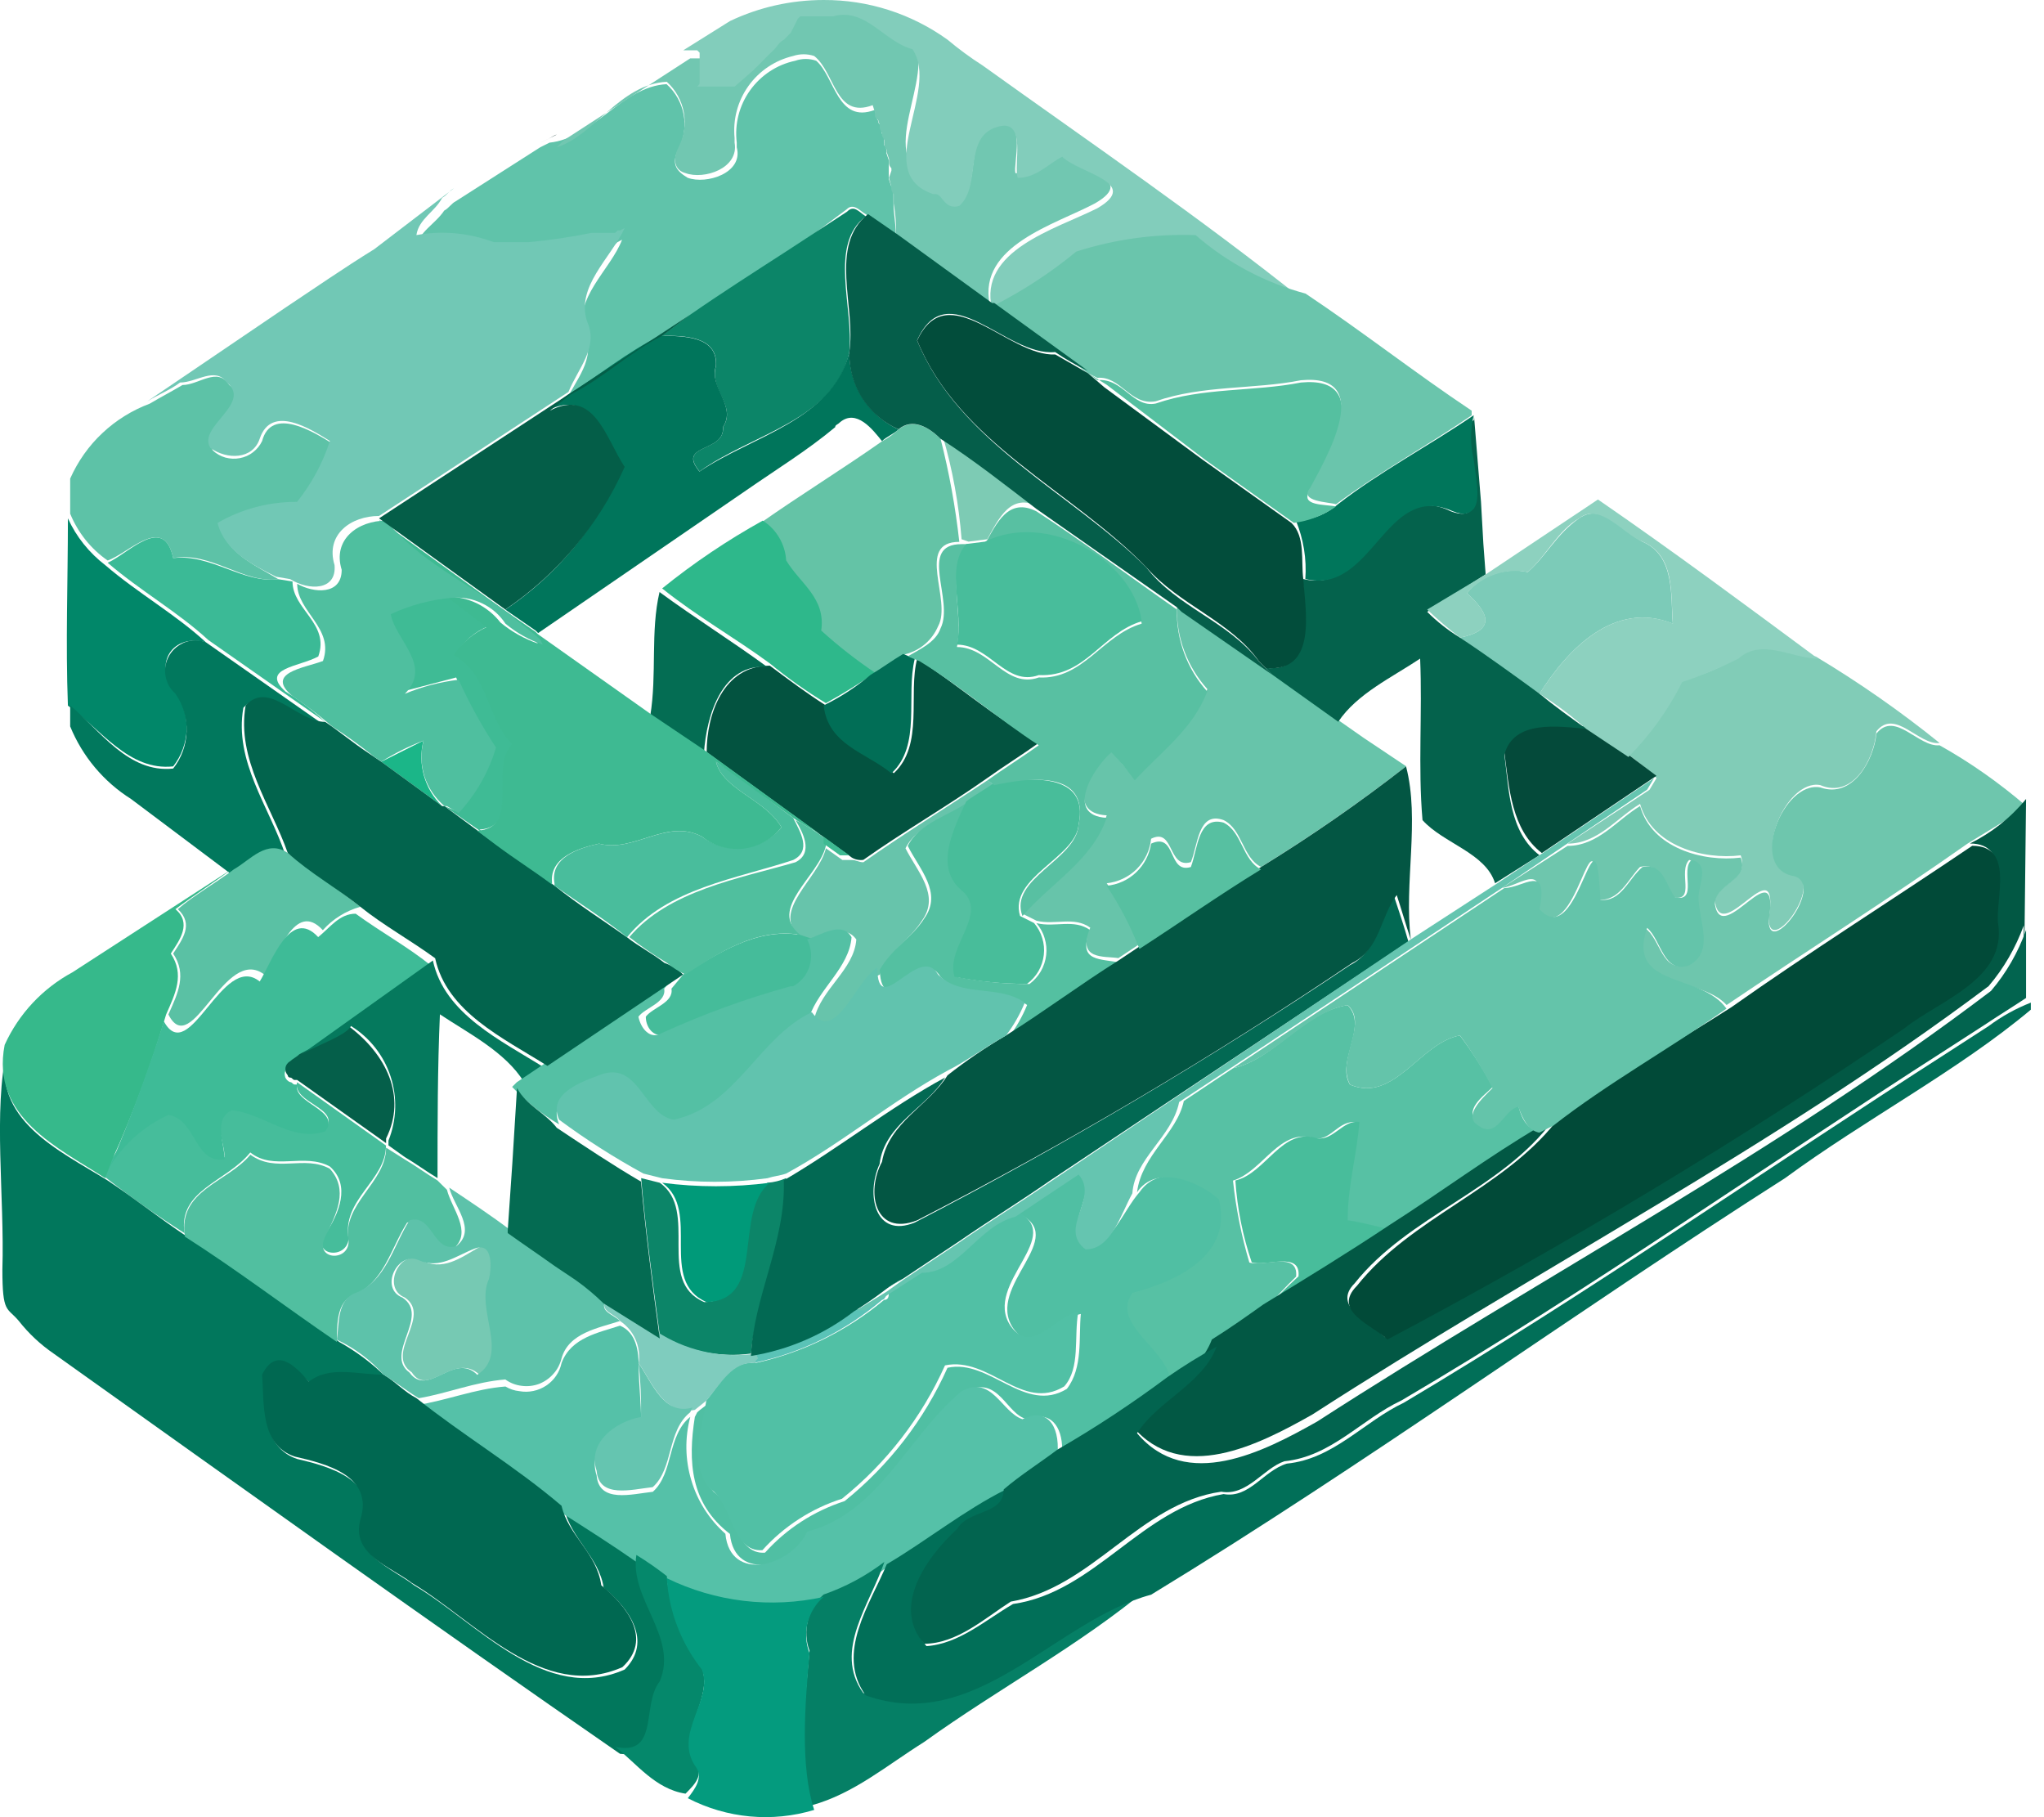 <svg width="18" height="16" viewBox="0 0 18 16" fill="none" xmlns="http://www.w3.org/2000/svg">
<path d="M1.525 6.748C1.598 6.655 1.64 6.541 1.644 6.422C1.647 6.303 1.613 6.187 1.546 6.089C1.34 5.842 1.525 5.574 1.814 5.656C1.546 5.409 1.216 5.224 0.928 4.977C0.786 4.868 0.672 4.727 0.598 4.564C0.598 5.121 0.577 5.656 0.598 6.213C0.886 6.419 1.134 6.79 1.525 6.748Z" fill="#018769"/>
<path d="M3.729 6.521L3.358 6.707L3.894 7.098C3.818 7.025 3.763 6.933 3.734 6.832C3.705 6.731 3.703 6.624 3.729 6.521Z" fill="#1BB688"/>
<path d="M2.204 10.147C2.41 10.312 2.678 10.147 2.905 10.271C3.09 10.436 2.987 10.683 2.864 10.868C2.74 11.054 3.049 11.095 3.07 10.91C3.008 10.559 3.399 10.395 3.399 10.086L2.616 9.529C2.575 9.715 3.008 9.756 2.864 9.941C2.575 10.044 2.307 9.777 2.039 9.756C1.854 9.859 1.978 10.044 1.978 10.189C1.71 10.23 1.73 9.838 1.483 9.797C1.279 9.875 1.105 10.016 0.987 10.199C0.966 10.261 0.945 10.302 0.925 10.364C1.15 10.54 1.384 10.705 1.625 10.858C1.566 10.477 1.998 10.405 2.204 10.147Z" fill="#46BD9B"/>
<path d="M6.923 10.373C6.871 10.396 6.815 10.41 6.758 10.414C6.449 10.682 6.737 11.444 6.202 11.465C5.769 11.28 6.161 10.662 5.81 10.414L5.646 10.373C5.687 10.847 5.749 11.3 5.81 11.753C6.052 11.898 6.335 11.956 6.614 11.918C6.655 11.403 6.962 10.929 6.923 10.373Z" fill="#0C8568"/>
<path d="M5.831 14.824C5.996 14.412 5.563 14.102 5.625 13.711C5.398 13.567 5.192 13.423 4.966 13.278C5.027 13.546 5.275 13.711 5.316 13.979C5.542 14.164 5.748 14.453 5.501 14.7C4.801 15.009 4.203 14.288 3.647 13.958C3.462 13.814 3.111 13.691 3.194 13.402C3.338 13.031 2.885 12.908 2.617 12.846C2.308 12.743 2.328 12.372 2.328 12.125C2.452 11.898 2.617 12.063 2.74 12.187C2.926 12.042 3.173 12.125 3.4 12.125C3.277 12.004 3.138 11.9 2.988 11.816C2.555 11.507 2.122 11.177 1.648 10.889C1.401 10.724 1.195 10.559 0.948 10.394C0.515 10.126 -0.082 9.858 0.062 9.24C-0.062 9.776 0.041 10.538 0.021 11.177C0.021 11.568 0.062 11.507 0.165 11.63C0.253 11.742 0.357 11.839 0.474 11.919C2.122 13.093 3.791 14.288 5.46 15.442C5.831 15.483 5.666 15.03 5.831 14.824Z" fill="#01775C"/>
<path d="M9.58 10.972C9.333 10.786 9.683 10.518 9.518 10.312L8.962 10.683C9.436 10.889 8.674 11.322 8.921 11.693C9.106 11.961 9.312 11.611 9.518 11.569C9.498 11.775 9.539 12.043 9.395 12.229C9.024 12.455 8.715 11.961 8.344 12.043C8.139 12.501 7.828 12.903 7.438 13.217C7.168 13.304 6.926 13.46 6.737 13.671C6.469 13.691 6.469 13.259 6.284 13.135C6.078 12.909 6.201 12.62 6.243 12.352C6.222 12.373 6.16 12.414 6.14 12.435L6.119 12.476C6.057 12.867 6.078 13.238 6.428 13.506C6.469 13.939 7.005 13.794 7.149 13.485C7.788 13.341 8.035 12.641 8.509 12.249C8.797 12.105 8.859 12.455 9.045 12.496C9.251 12.414 9.354 12.558 9.354 12.764C9.683 12.579 10.013 12.332 10.322 12.126C10.26 11.858 9.807 11.672 9.992 11.384C10.384 11.281 10.878 11.075 10.755 10.56C10.569 10.395 10.219 10.23 10.034 10.498C9.889 10.663 9.786 10.972 9.58 10.972Z" fill="#50BFA3"/>
<path d="M5.831 10.414C6.181 10.661 5.79 11.279 6.223 11.465C6.758 11.444 6.449 10.682 6.779 10.414C6.464 10.455 6.146 10.455 5.831 10.414Z" fill="#009A79"/>
<path d="M7.809 11.342L7.953 11.26C7.903 11.284 7.855 11.311 7.809 11.342Z" fill="#51C0A5"/>
<path d="M7.786 11.445C7.458 11.719 7.07 11.91 6.653 12.001C6.426 11.981 6.344 12.187 6.22 12.331C6.179 12.599 6.055 12.887 6.261 13.114C6.447 13.238 6.447 13.67 6.714 13.649C6.903 13.439 7.145 13.282 7.415 13.196C7.806 12.882 8.117 12.48 8.322 12.022C8.713 11.94 9.001 12.434 9.372 12.207C9.517 12.043 9.455 11.775 9.496 11.548C9.29 11.589 9.084 11.94 8.898 11.672C8.651 11.301 9.413 10.868 8.94 10.662C8.61 10.745 8.445 11.177 8.115 11.177L7.827 11.383C7.829 11.435 7.809 11.445 7.786 11.445Z" fill="#51C0A5"/>
<path d="M4.223 12.104C4.512 11.918 4.203 11.527 4.326 11.259C4.347 11.156 4.347 10.909 4.203 10.991C4.059 11.074 3.894 11.197 3.708 11.094C3.523 10.991 3.358 11.341 3.564 11.424C3.811 11.589 3.379 11.918 3.626 12.083C3.77 12.31 3.997 11.898 4.223 12.104Z" fill="#76C9B3"/>
<path d="M7.541 11.527L7.809 11.342C7.723 11.408 7.634 11.47 7.541 11.527Z" fill="#5AC3B7"/>
<path d="M6.655 11.96L6.635 12.001C7.053 11.914 7.443 11.722 7.768 11.445C7.789 11.445 7.809 11.403 7.809 11.383L7.624 11.527H7.541C7.277 11.732 6.965 11.867 6.635 11.918L6.655 11.96Z" fill="#5AC3B7"/>
<path d="M6.119 12.414L6.222 12.331C6.346 12.187 6.449 11.981 6.655 12.002V11.981L6.676 11.96L6.655 11.919C6.37 11.959 6.079 11.901 5.831 11.754L5.336 11.445C5.275 11.548 5.419 11.569 5.46 11.631C5.52 11.671 5.567 11.727 5.596 11.792C5.625 11.858 5.635 11.931 5.625 12.002C5.749 12.187 5.852 12.465 6.119 12.414Z" fill="#7FCCBE"/>
<path d="M9.004 12.496C8.819 12.434 8.736 12.104 8.469 12.249C7.995 12.64 7.747 13.32 7.109 13.485C6.964 13.794 6.429 13.938 6.388 13.505C6.246 13.379 6.142 13.216 6.088 13.034C6.033 12.852 6.03 12.659 6.079 12.475C5.873 12.64 5.934 12.97 5.749 13.135C5.563 13.155 5.275 13.238 5.254 12.991C5.172 12.743 5.419 12.558 5.646 12.517C5.646 12.352 5.625 12.187 5.625 12.043C5.625 11.899 5.605 11.734 5.46 11.672C5.275 11.734 5.028 11.775 4.945 12.002C4.928 12.083 4.879 12.154 4.81 12.2C4.741 12.246 4.656 12.264 4.574 12.249C4.531 12.245 4.488 12.23 4.451 12.208C4.183 12.228 3.936 12.331 3.668 12.372C4.08 12.702 4.533 12.991 4.945 13.32C5.172 13.464 5.399 13.609 5.605 13.753C5.687 13.815 5.79 13.876 5.873 13.938C6.301 14.146 6.787 14.204 7.253 14.103C7.446 14.036 7.626 13.938 7.789 13.815C8.126 13.576 8.477 13.355 8.839 13.155C8.984 13.032 9.148 12.929 9.313 12.805C9.334 12.537 9.21 12.393 9.004 12.496Z" fill="#55C1A8"/>
<path d="M3.379 12.104C3.152 12.104 2.905 12.021 2.72 12.165C2.596 12.021 2.431 11.856 2.308 12.104C2.328 12.351 2.287 12.722 2.596 12.825C2.864 12.887 3.297 12.99 3.173 13.381C3.091 13.69 3.441 13.793 3.626 13.937C4.183 14.267 4.78 14.988 5.481 14.679C5.748 14.432 5.522 14.143 5.295 13.958C5.254 13.669 5.007 13.525 4.945 13.258C4.533 12.907 4.079 12.639 3.667 12.31C3.564 12.258 3.482 12.165 3.379 12.104Z" fill="#006851"/>
<path d="M5.624 12.002C5.641 12.159 5.648 12.318 5.645 12.476C5.418 12.517 5.171 12.703 5.254 12.95C5.274 13.197 5.563 13.114 5.748 13.094C5.933 12.929 5.872 12.599 6.078 12.435L6.098 12.393C5.851 12.466 5.748 12.187 5.624 12.002Z" fill="#65C5B0"/>
<path d="M6.119 15.525C5.955 15.257 6.284 14.969 6.181 14.68C6.007 14.446 5.9 14.168 5.872 13.877C5.786 13.81 5.697 13.748 5.604 13.691C5.543 14.083 5.975 14.412 5.81 14.804C5.646 15.01 5.81 15.463 5.419 15.381C5.604 15.525 5.769 15.752 6.037 15.793C6.119 15.71 6.202 15.628 6.119 15.525Z" fill="#05886B"/>
<path d="M7.602 14.906C7.335 14.535 7.664 14.123 7.788 13.752C7.626 13.876 7.445 13.973 7.252 14.04C7.184 14.101 7.136 14.18 7.114 14.268C7.092 14.357 7.097 14.45 7.129 14.535C7.087 14.988 7.026 15.524 7.149 15.895C7.52 15.792 7.809 15.544 8.138 15.338C8.797 14.864 9.498 14.494 10.116 13.979C9.271 14.246 8.571 15.256 7.602 14.906Z" fill="#057F65"/>
<path d="M7.129 14.556C7.096 14.471 7.09 14.377 7.112 14.289C7.135 14.2 7.183 14.121 7.252 14.061C6.787 14.163 6.301 14.105 5.872 13.896C5.891 14.19 5.999 14.47 6.181 14.7C6.284 14.968 5.934 15.256 6.119 15.545C6.202 15.648 6.119 15.751 6.057 15.833C6.401 16.011 6.8 16.048 7.17 15.936C7.046 15.555 7.088 15.009 7.129 14.556Z" fill="#049B7E"/>
<path d="M3.111 11.403C3.379 11.3 3.441 10.991 3.585 10.765C3.791 10.703 3.791 11.053 3.997 10.991C4.162 10.847 3.977 10.641 3.936 10.476L3.874 10.415L3.853 10.394C3.75 10.332 3.668 10.27 3.565 10.209L3.4 10.105C3.4 10.415 3.008 10.6 3.07 10.93C3.07 11.115 2.761 11.094 2.864 10.888C2.967 10.682 3.07 10.476 2.905 10.291C2.679 10.167 2.432 10.332 2.205 10.167C1.999 10.415 1.566 10.476 1.628 10.888C2.081 11.177 2.514 11.507 2.967 11.816C2.967 11.651 2.967 11.465 3.111 11.403Z" fill="#51BFA0"/>
<path d="M4.45 12.146C4.493 12.177 4.542 12.196 4.594 12.202C4.645 12.209 4.698 12.203 4.747 12.185C4.795 12.166 4.839 12.136 4.873 12.097C4.908 12.059 4.932 12.012 4.945 11.961C5.007 11.734 5.274 11.693 5.46 11.631C5.398 11.57 5.274 11.549 5.336 11.446C5.254 11.384 5.171 11.302 5.089 11.24L4.904 11.116C4.759 11.013 4.615 10.931 4.491 10.828C4.327 10.704 4.141 10.581 3.956 10.457C3.997 10.622 4.203 10.828 4.018 10.972C3.812 11.034 3.812 10.684 3.606 10.745C3.461 10.972 3.399 11.281 3.132 11.384C2.967 11.446 2.987 11.652 2.967 11.796C3.124 11.87 3.264 11.975 3.379 12.105C3.482 12.167 3.585 12.249 3.688 12.311C3.935 12.27 4.182 12.167 4.45 12.146ZM3.606 12.085C3.379 11.92 3.791 11.59 3.544 11.425C3.338 11.343 3.502 11.013 3.688 11.096C3.873 11.178 4.018 11.055 4.182 10.993C4.347 10.931 4.327 11.178 4.306 11.261C4.182 11.528 4.491 11.92 4.203 12.105C3.997 11.899 3.77 12.311 3.606 12.085Z" fill="#5DC2AA"/>
<path d="M2.514 7.53C2.369 7.097 2.06 6.705 2.143 6.232C2.349 6.005 2.617 6.376 2.843 6.376L1.813 5.655C1.754 5.633 1.69 5.633 1.631 5.654C1.573 5.676 1.523 5.716 1.491 5.77C1.459 5.824 1.447 5.887 1.457 5.949C1.467 6.011 1.498 6.067 1.545 6.108C1.613 6.206 1.647 6.322 1.643 6.441C1.64 6.56 1.598 6.674 1.525 6.767C1.133 6.809 0.886 6.438 0.618 6.211V6.396C0.726 6.66 0.913 6.883 1.154 7.035L2.06 7.715C2.205 7.591 2.349 7.385 2.514 7.53Z" fill="#01785D"/>
<path d="M1.525 8.396C1.648 8.581 1.566 8.746 1.483 8.932C1.689 9.344 1.978 8.314 2.328 8.581C2.452 8.417 2.596 7.922 2.843 8.19C2.931 8.091 3.046 8.02 3.173 7.984C2.967 7.819 2.74 7.675 2.534 7.51C2.349 7.386 2.205 7.572 2.06 7.654C1.895 7.778 1.71 7.881 1.566 8.005C1.71 8.138 1.605 8.272 1.525 8.396Z" fill="#5AC1A4"/>
<path d="M0.927 10.374C0.947 10.312 0.968 10.271 0.989 10.209C1.177 9.795 1.335 9.368 1.463 8.932C1.545 8.746 1.627 8.581 1.504 8.396C1.586 8.272 1.689 8.128 1.545 8.005C1.71 7.881 1.875 7.778 2.039 7.654L0.638 8.561C0.375 8.703 0.165 8.927 0.041 9.2C-0.083 9.838 0.515 10.106 0.927 10.374Z" fill="#36B98B"/>
<path d="M1.484 9.817C1.731 9.858 1.71 10.249 1.978 10.208C1.978 10.064 1.875 9.858 2.04 9.776C2.308 9.796 2.576 10.064 2.864 9.961C3.008 9.776 2.576 9.714 2.617 9.549H2.596C2.576 9.549 2.576 9.528 2.555 9.528C2.546 9.525 2.537 9.519 2.529 9.511C2.522 9.504 2.516 9.495 2.512 9.486C2.509 9.476 2.507 9.466 2.507 9.455C2.507 9.445 2.51 9.435 2.514 9.425C2.514 9.405 2.535 9.405 2.555 9.384C2.576 9.364 2.617 9.343 2.638 9.322L3.791 8.498C3.585 8.333 3.359 8.21 3.132 8.045C2.988 8.045 2.905 8.169 2.802 8.251C2.555 7.983 2.39 8.478 2.287 8.642C1.958 8.375 1.669 9.405 1.443 8.993C1.306 9.426 1.148 9.852 0.969 10.27C1.092 10.071 1.271 9.913 1.484 9.817Z" fill="#3EBB97"/>
<path d="M3.07 9.035C3.029 9.118 2.782 9.2 2.637 9.282C2.617 9.303 2.576 9.324 2.555 9.344C2.544 9.35 2.535 9.358 2.528 9.368C2.521 9.377 2.516 9.389 2.514 9.401C2.512 9.413 2.513 9.425 2.516 9.437C2.52 9.448 2.526 9.459 2.534 9.468C2.534 9.473 2.537 9.479 2.54 9.482C2.544 9.486 2.55 9.488 2.555 9.488C2.576 9.488 2.576 9.509 2.596 9.509H2.617L3.4 10.065V10.024C3.585 9.653 3.4 9.282 3.07 9.035Z" fill="#055F4A"/>
<path d="M4.615 9.528L4.801 9.405C4.409 9.158 3.915 8.931 3.812 8.457L2.658 9.281C2.802 9.199 3.05 9.116 3.091 9.034C3.256 9.136 3.38 9.294 3.44 9.479C3.5 9.663 3.493 9.863 3.421 10.043V10.085L3.565 10.188C3.668 10.249 3.75 10.311 3.853 10.373C3.853 9.899 3.853 9.405 3.874 8.931C4.121 9.096 4.451 9.261 4.615 9.528Z" fill="#05795D"/>
<path d="M1.525 4.914C1.854 4.852 2.143 5.141 2.452 5.1C2.246 4.976 1.999 4.873 1.937 4.626C2.15 4.505 2.392 4.441 2.637 4.44C2.802 4.317 2.843 4.09 2.926 3.905C2.761 3.802 2.39 3.575 2.308 3.884C2.289 3.923 2.262 3.956 2.228 3.982C2.194 4.009 2.154 4.026 2.112 4.034C2.07 4.042 2.027 4.04 1.985 4.029C1.944 4.017 1.906 3.996 1.875 3.967C1.751 3.761 2.246 3.554 2.019 3.39C1.916 3.225 1.751 3.39 1.607 3.39C1.504 3.451 1.422 3.493 1.319 3.554C1.164 3.612 1.022 3.7 0.902 3.813C0.781 3.926 0.685 4.063 0.618 4.214V4.523C0.686 4.689 0.8 4.833 0.948 4.935C1.133 4.873 1.442 4.523 1.525 4.914Z" fill="#5DC2A7"/>
<path d="M2.803 5.78C2.906 5.491 2.576 5.367 2.576 5.12L2.452 5.1C2.143 5.141 1.855 4.873 1.525 4.914C1.443 4.523 1.134 4.873 0.948 4.955C1.237 5.203 1.566 5.388 1.834 5.635L2.864 6.356C2.757 6.256 2.639 6.166 2.514 6.089C2.287 5.883 2.636 5.872 2.803 5.78Z" fill="#3BBA96"/>
<path d="M4.532 6.542C4.285 6.315 4.326 5.924 4.017 5.759C4.082 5.646 4.184 5.559 4.306 5.512L3.956 5.244C3.77 5.263 3.59 5.312 3.42 5.388C3.461 5.636 3.791 5.842 3.544 6.089L4.017 5.965C4.102 6.177 4.213 6.378 4.347 6.563C4.283 6.778 4.17 6.975 4.017 7.14L3.914 7.098L4.388 7.428C4.326 7.387 4.285 7.346 4.223 7.304C4.594 7.284 4.326 6.748 4.532 6.542Z" fill="#3FBB95"/>
<path d="M4.902 1.186L4.737 1.268L4.82 1.227C4.863 1.206 4.884 1.186 4.902 1.186Z" fill="#5C7470"/>
<path d="M15.309 5.78C15.158 5.878 14.99 5.948 14.814 5.986C14.694 6.23 14.534 6.453 14.34 6.645C14.428 6.707 14.51 6.776 14.588 6.851L14.526 6.954L13.805 7.428C14.072 7.428 14.237 7.201 14.443 7.078C14.546 7.449 15 7.572 15.329 7.531C15.412 7.758 15.103 7.778 15.103 7.943C15.165 8.334 15.68 7.428 15.576 8.087C15.576 8.437 16.071 7.778 15.803 7.696C15.391 7.634 15.721 6.851 16.03 6.913C16.318 7.036 16.504 6.686 16.524 6.439C16.689 6.233 16.895 6.563 17.081 6.542C16.735 6.263 16.37 6.008 15.989 5.78C15.762 5.78 15.494 5.594 15.309 5.78Z" fill="#81CCB7"/>
<path d="M14.34 6.645L13.969 6.398C13.722 6.377 13.331 6.316 13.248 6.625C13.289 6.934 13.31 7.305 13.578 7.511L14.587 6.831L14.34 6.645Z" fill="#044A3A"/>
<path d="M16.524 6.459C16.503 6.685 16.318 7.036 16.03 6.933C15.7 6.871 15.391 7.654 15.803 7.715C16.071 7.798 15.576 8.437 15.576 8.107C15.679 7.448 15.164 8.354 15.102 7.963C15.102 7.777 15.412 7.757 15.329 7.551C14.999 7.592 14.546 7.468 14.443 7.097C14.237 7.221 14.072 7.448 13.804 7.448L13.227 7.818C13.392 7.798 13.619 7.571 13.537 8.004C13.887 8.416 14.031 6.953 14.072 7.921C14.258 7.942 14.34 7.736 14.443 7.633C14.629 7.592 14.649 7.777 14.732 7.901C14.938 7.942 14.773 7.674 14.876 7.571C15.041 7.633 14.938 7.777 14.938 7.901C14.938 8.107 15.061 8.375 14.855 8.498C14.629 8.56 14.629 8.272 14.484 8.169C14.299 8.725 14.958 8.581 15.205 8.849C15.906 8.375 16.627 7.921 17.328 7.427C17.492 7.324 17.678 7.221 17.843 7.097C17.607 6.894 17.352 6.714 17.08 6.562C16.895 6.582 16.689 6.253 16.524 6.459Z" fill="#6EC6AD"/>
<path d="M14.731 5.491C14.711 5.243 14.752 4.893 14.463 4.769C14.299 4.687 14.113 4.419 13.907 4.563C13.701 4.708 13.619 4.893 13.454 5.037C13.356 5.015 13.254 5.021 13.16 5.054C13.065 5.086 12.981 5.145 12.918 5.223C13.124 5.408 13.165 5.552 12.856 5.614C13.083 5.779 13.31 5.944 13.557 6.109C13.804 5.717 14.216 5.284 14.731 5.491Z" fill="#7CCBB8"/>
<path d="M8.077 5.799C7.995 6.108 8.139 6.561 7.871 6.808C7.644 6.623 7.294 6.561 7.273 6.211C7.109 6.108 6.944 5.984 6.779 5.861C6.367 5.861 6.223 6.293 6.223 6.623L7.5 7.55C7.531 7.569 7.567 7.576 7.603 7.571C7.953 7.323 8.345 7.097 8.695 6.85C8.839 6.747 9.004 6.644 9.148 6.541C8.757 6.314 8.427 6.025 8.077 5.799Z" fill="#035340"/>
<path d="M8.118 8.107C8.283 7.881 8.077 7.675 7.974 7.469C8.077 7.263 8.345 7.201 8.509 7.077C8.592 7.015 8.674 6.974 8.757 6.912L8.695 6.871C8.324 7.118 7.953 7.345 7.603 7.592C7.562 7.592 7.541 7.572 7.5 7.572H7.418L7.273 7.469C7.211 7.736 6.779 8.025 7.047 8.251L7.15 8.293C7.273 8.251 7.438 8.128 7.541 8.272C7.521 8.54 7.232 8.705 7.17 8.973C7.376 9.261 7.562 8.664 7.747 8.581C7.83 8.375 8.015 8.272 8.118 8.107Z" fill="#67C4AB"/>
<path d="M9.601 8.19C9.457 8.087 9.292 8.169 9.127 8.128C9.16 8.167 9.185 8.211 9.199 8.26C9.214 8.308 9.219 8.359 9.213 8.409C9.207 8.46 9.191 8.508 9.166 8.552C9.14 8.596 9.106 8.634 9.066 8.664C8.851 8.664 8.637 8.643 8.427 8.602C8.324 8.334 8.757 8.046 8.489 7.84C8.221 7.634 8.427 7.304 8.53 7.057C8.365 7.18 8.097 7.242 7.994 7.448C8.097 7.654 8.303 7.86 8.139 8.087C8.036 8.252 7.85 8.355 7.747 8.54C7.768 9.014 8.118 8.313 8.283 8.602C8.489 8.808 8.818 8.684 9.045 8.849C9.003 8.952 8.947 9.049 8.88 9.138C9.21 8.932 9.54 8.705 9.869 8.478C9.704 8.437 9.478 8.478 9.601 8.19Z" fill="#54C0A1"/>
<path d="M7.952 11.259L8.447 10.929C8.715 10.744 8.983 10.579 9.25 10.393L12.403 8.292C12.362 8.148 12.32 8.024 12.279 7.9C12.135 8.086 12.135 8.374 11.888 8.498C10.654 9.324 9.374 10.081 8.056 10.764C7.705 10.908 7.623 10.517 7.746 10.249C7.788 9.899 8.159 9.755 8.323 9.487C7.829 9.755 7.396 10.105 6.902 10.393C6.922 10.929 6.634 11.424 6.613 11.939C6.943 11.886 7.255 11.751 7.52 11.547C7.612 11.49 7.702 11.428 7.788 11.362C7.839 11.322 7.894 11.287 7.952 11.259Z" fill="#026953"/>
<path d="M11.146 11.528C11.23 11.427 11.32 11.331 11.414 11.24C11.435 11.013 11.126 11.157 11.002 11.116C10.932 10.88 10.884 10.639 10.858 10.395C11.126 10.312 11.27 9.921 11.579 10.024C11.723 10.045 11.785 9.859 11.95 9.88C11.895 10.165 11.861 10.455 11.847 10.745C11.975 10.784 12.106 10.812 12.238 10.828C12.671 10.539 13.104 10.23 13.557 9.962C13.433 9.942 13.392 9.818 13.371 9.736C13.227 9.756 13.165 10.024 13.021 9.9C12.877 9.777 13.062 9.653 13.145 9.571C13.061 9.412 12.964 9.261 12.856 9.117C12.506 9.179 12.28 9.715 11.888 9.55C11.764 9.344 12.053 9.035 11.867 8.85C11.476 8.911 11.229 9.323 10.858 9.406L10.425 9.694C10.364 9.983 10.054 10.168 10.013 10.498C10.178 10.251 10.549 10.395 10.734 10.56C10.858 11.054 10.364 11.281 9.972 11.384C9.787 11.652 10.24 11.858 10.302 12.126L10.734 11.858C10.862 11.737 11 11.626 11.146 11.528Z" fill="#57C1A4"/>
<path d="M17.513 9.034L17.162 9.261C15.555 10.291 13.99 11.383 12.362 12.351C12.012 12.516 11.744 12.846 11.332 12.887C11.126 12.949 11.002 13.196 10.775 13.155C10.054 13.278 9.642 14.02 8.921 14.123C8.674 14.267 8.447 14.473 8.159 14.494C7.87 14.164 8.179 13.732 8.447 13.484C8.53 13.299 8.859 13.34 8.859 13.114C8.489 13.299 8.159 13.567 7.809 13.773C7.664 14.123 7.355 14.556 7.623 14.927C8.592 15.277 9.292 14.267 10.137 14.041C12.032 12.887 13.845 11.568 15.72 10.373C16.421 9.858 17.245 9.426 17.884 8.89V8.828C17.751 8.88 17.627 8.949 17.513 9.034Z" fill="#016F58"/>
<path d="M11.971 9.879C11.827 9.858 11.744 10.043 11.6 10.023C11.291 9.92 11.147 10.332 10.879 10.394C10.895 10.639 10.944 10.882 11.023 11.115C11.147 11.156 11.456 11.012 11.435 11.238C11.334 11.329 11.238 11.426 11.147 11.527C11.518 11.28 11.889 11.053 12.259 10.826C12.136 10.806 12.012 10.764 11.868 10.744C11.868 10.435 11.95 10.167 11.971 9.879Z" fill="#48BD9B"/>
<path d="M17.348 7.427C17.718 7.427 17.554 7.88 17.574 8.107C17.657 8.622 17.059 8.786 16.75 9.034C15.284 10.03 13.764 10.944 12.197 11.774C12.073 11.65 11.723 11.506 11.929 11.3C12.403 10.703 13.227 10.476 13.68 9.858L13.557 9.92C13.103 10.187 12.691 10.496 12.238 10.785C11.867 11.032 11.496 11.259 11.126 11.485C10.981 11.588 10.837 11.691 10.672 11.794C10.549 12.124 10.157 12.268 9.972 12.557C10.404 13.072 11.084 12.722 11.558 12.454C13.536 11.176 15.617 10.105 17.512 8.683C17.647 8.525 17.751 8.343 17.822 8.148V8.807L17.842 7.035C17.707 7.2 17.538 7.333 17.348 7.427Z" fill="#025844"/>
<path d="M13.701 9.878C13.227 10.476 12.424 10.723 11.95 11.321C11.723 11.547 12.094 11.671 12.218 11.794C13.784 10.965 15.304 10.05 16.771 9.054C17.08 8.807 17.677 8.622 17.595 8.127C17.574 7.901 17.739 7.447 17.368 7.447C16.668 7.921 15.947 8.374 15.246 8.869C14.731 9.199 14.173 9.508 13.701 9.878Z" fill="#014A38"/>
<path d="M8.427 13.464C8.159 13.711 7.85 14.144 8.138 14.473C8.427 14.473 8.674 14.247 8.901 14.102C9.622 13.979 10.034 13.237 10.755 13.134C10.982 13.175 11.126 12.928 11.311 12.866C11.723 12.825 11.991 12.495 12.341 12.331C13.99 11.362 15.535 10.27 17.142 9.24L17.492 9.014C17.616 8.931 17.719 8.869 17.842 8.787V8.189C17.772 8.385 17.668 8.567 17.533 8.725C15.658 10.147 13.578 11.239 11.6 12.516C11.126 12.784 10.446 13.134 10.013 12.619C10.199 12.331 10.59 12.186 10.714 11.857C10.565 11.938 10.421 12.028 10.281 12.125C9.971 12.356 9.648 12.57 9.313 12.763C9.148 12.887 8.983 12.99 8.839 13.114C8.839 13.34 8.53 13.289 8.427 13.464Z" fill="#02644F"/>
<path d="M10.364 5.346C10.358 5.611 10.454 5.869 10.632 6.067C10.508 6.396 10.22 6.602 9.993 6.85C9.918 6.772 9.849 6.69 9.787 6.602C9.601 6.747 9.375 7.159 9.746 7.179C9.622 7.55 9.251 7.756 9.004 8.045L9.128 8.107C9.292 8.148 9.457 8.065 9.601 8.168C9.478 8.457 9.725 8.416 9.849 8.436L10.034 8.313C9.963 8.122 9.866 7.941 9.746 7.777C9.846 7.766 9.94 7.722 10.011 7.651C10.082 7.579 10.127 7.486 10.137 7.385C10.343 7.282 10.281 7.653 10.487 7.591C10.549 7.447 10.549 7.138 10.776 7.221C10.941 7.303 10.941 7.55 11.105 7.633C11.547 7.361 11.974 7.065 12.383 6.747L12.012 6.499L11.806 6.355L11.229 5.943L10.425 5.387L10.364 5.346Z" fill="#67C4AA"/>
<path d="M12.382 6.748C11.973 7.067 11.547 7.362 11.105 7.634C10.734 7.861 10.384 8.108 10.034 8.334L9.848 8.458C9.518 8.664 9.189 8.911 8.859 9.117C8.68 9.222 8.508 9.339 8.344 9.468C8.179 9.735 7.829 9.88 7.767 10.23C7.623 10.498 7.705 10.889 8.076 10.745C9.397 10.066 10.677 9.309 11.908 8.479C12.156 8.355 12.156 8.067 12.3 7.881C12.341 8.005 12.382 8.149 12.424 8.273C12.362 7.778 12.506 7.222 12.382 6.748Z" fill="#035643"/>
<path d="M9.498 7.262C9.601 6.788 9.044 6.85 8.756 6.891C8.674 6.953 8.591 6.994 8.509 7.056C8.406 7.282 8.22 7.633 8.468 7.839C8.715 8.045 8.323 8.333 8.406 8.601C8.616 8.642 8.83 8.663 9.044 8.663C9.085 8.633 9.119 8.595 9.145 8.551C9.17 8.507 9.186 8.459 9.192 8.408C9.198 8.358 9.193 8.307 9.178 8.259C9.164 8.211 9.139 8.166 9.106 8.127L8.983 8.065C8.88 7.725 9.477 7.55 9.498 7.262Z" fill="#48BD9A"/>
<path d="M10.775 7.243C10.549 7.181 10.549 7.47 10.487 7.634C10.281 7.696 10.363 7.325 10.137 7.428C10.122 7.525 10.076 7.614 10.005 7.681C9.934 7.749 9.842 7.79 9.745 7.799C9.861 7.973 9.958 8.16 10.034 8.355C10.384 8.129 10.734 7.882 11.105 7.655C10.94 7.573 10.94 7.325 10.775 7.243Z" fill="#57C0A1"/>
<path d="M14.505 8.17C14.629 8.273 14.649 8.582 14.876 8.499C15.103 8.376 14.958 8.108 14.958 7.902C14.958 7.778 15.062 7.613 14.897 7.572C14.794 7.655 14.958 7.943 14.752 7.902C14.67 7.799 14.649 7.593 14.464 7.634C14.34 7.737 14.278 7.943 14.093 7.923C14.052 6.954 13.908 8.396 13.557 8.005C13.64 7.593 13.413 7.819 13.248 7.819L10.858 9.406C11.229 9.324 11.497 8.911 11.868 8.85C12.053 9.014 11.765 9.324 11.889 9.55C12.28 9.715 12.507 9.179 12.857 9.117C12.965 9.264 13.06 9.419 13.143 9.581C13.061 9.663 12.876 9.828 13.02 9.911C13.184 10.034 13.246 9.766 13.37 9.746C13.411 9.849 13.452 9.952 13.555 9.973L13.679 9.911C14.153 9.54 14.709 9.231 15.204 8.881C14.979 8.561 14.32 8.705 14.505 8.17Z" fill="#64C4AA"/>
<path d="M12.96 4.048C12.98 4.233 13.021 4.398 12.96 4.48C12.939 4.522 12.877 4.542 12.774 4.501C12.197 4.213 12.074 5.243 11.476 5.098C11.476 5.387 11.579 5.923 11.146 5.881L11.208 5.943L11.785 6.355C11.95 6.108 12.259 5.964 12.506 5.799C12.527 6.273 12.486 6.747 12.527 7.221C12.712 7.427 13.083 7.509 13.166 7.777L13.557 7.53C13.289 7.324 13.289 6.953 13.248 6.644C13.33 6.335 13.722 6.396 13.969 6.417C13.825 6.314 13.681 6.211 13.557 6.108C13.33 5.943 13.104 5.778 12.857 5.614C12.752 5.55 12.655 5.474 12.568 5.387L13.083 5.057L13.063 4.789L13.042 4.419L12.98 3.656V3.697C12.918 3.739 12.937 3.903 12.96 4.048Z" fill="#04624C"/>
<path d="M11.495 5.098C12.092 5.243 12.195 4.233 12.793 4.501C12.896 4.542 12.937 4.522 12.978 4.48C13.04 4.398 12.998 4.213 12.978 4.048C12.947 3.919 12.947 3.785 12.978 3.656C12.586 3.924 12.154 4.151 11.783 4.439C11.68 4.529 11.549 4.58 11.412 4.583C11.479 4.746 11.508 4.923 11.495 5.098Z" fill="#00765B"/>
<path d="M12.857 5.614C13.166 5.552 13.125 5.408 12.919 5.223C12.984 5.147 13.068 5.091 13.162 5.058C13.256 5.025 13.357 5.018 13.454 5.037C13.619 4.893 13.722 4.666 13.908 4.563C14.093 4.419 14.299 4.707 14.464 4.769C14.752 4.893 14.711 5.223 14.732 5.49C14.217 5.284 13.805 5.717 13.557 6.108C13.703 6.2 13.841 6.303 13.969 6.418L14.34 6.665C14.532 6.472 14.692 6.249 14.814 6.005C14.984 5.949 15.149 5.88 15.309 5.799C15.515 5.614 15.782 5.799 16.009 5.799C15.37 5.326 14.732 4.852 14.072 4.398L13.083 5.058L12.568 5.367C12.66 5.454 12.756 5.537 12.857 5.614Z" fill="#8DD1BF"/>
<path d="M6.016 8.581L5.913 8.705C5.934 8.829 5.748 8.87 5.687 8.952C5.687 9.055 5.769 9.158 5.893 9.096C6.262 8.938 6.64 8.8 7.026 8.684C7.095 8.644 7.147 8.581 7.174 8.505C7.2 8.429 7.199 8.347 7.17 8.272L7.046 8.231C6.655 8.169 6.325 8.396 6.016 8.581Z" fill="#45BC9A"/>
<path d="M4.924 9.9C4.821 9.653 5.109 9.57 5.274 9.508C5.624 9.364 5.666 9.838 5.933 9.9C6.469 9.776 6.655 9.179 7.128 8.952C7.211 8.705 7.479 8.519 7.499 8.252C7.417 8.107 7.231 8.231 7.108 8.272C7.145 8.343 7.153 8.426 7.13 8.504C7.107 8.581 7.055 8.645 6.984 8.684H6.962C6.573 8.791 6.194 8.929 5.828 9.096C5.725 9.158 5.643 9.055 5.622 8.952C5.684 8.87 5.87 8.829 5.849 8.705L5.952 8.581L4.736 9.405L4.551 9.529L4.51 9.57C4.632 9.699 4.771 9.81 4.924 9.9Z" fill="#54C0A4"/>
<path d="M8.859 9.118C8.926 9.029 8.982 8.932 9.024 8.829C8.797 8.664 8.468 8.788 8.262 8.582C8.097 8.294 7.726 8.994 7.726 8.52C7.541 8.623 7.355 9.2 7.149 8.912C6.675 9.138 6.49 9.736 5.934 9.859C5.666 9.818 5.625 9.324 5.274 9.468C5.109 9.53 4.821 9.633 4.924 9.859C5.16 10.034 5.408 10.192 5.666 10.333L5.831 10.374C6.138 10.416 6.45 10.416 6.758 10.374C6.82 10.354 6.861 10.354 6.923 10.333C7.417 10.065 7.85 9.695 8.344 9.427C8.509 9.344 8.674 9.221 8.859 9.118Z" fill="#61C3AE"/>
<path d="M4.553 9.58L4.512 10.239L4.471 10.837V10.857C4.615 10.96 4.739 11.043 4.883 11.146L5.068 11.27C5.156 11.332 5.238 11.401 5.315 11.476L5.81 11.785C5.748 11.331 5.686 10.857 5.645 10.404C5.398 10.26 5.151 10.095 4.903 9.93C4.8 9.796 4.636 9.735 4.553 9.58Z" fill="#046B52"/>
<path d="M6.016 8.581C5.969 8.535 5.913 8.5 5.851 8.478C5.748 8.396 5.624 8.334 5.521 8.252C5.315 8.107 5.089 7.963 4.883 7.798C4.718 7.675 4.553 7.551 4.388 7.448L3.914 7.098H3.894L3.358 6.707L3.235 6.624C3.111 6.542 2.987 6.439 2.864 6.356C2.616 6.356 2.369 5.985 2.163 6.212C2.081 6.686 2.39 7.098 2.534 7.51C2.74 7.695 2.967 7.819 3.173 7.984C3.379 8.149 3.605 8.272 3.832 8.437C3.935 8.911 4.429 9.138 4.821 9.385L6.016 8.581Z" fill="#02644D"/>
<path d="M10.838 9.404L13.227 7.818L13.804 7.426L14.505 6.953L14.567 6.85L13.557 7.53L13.186 7.777L12.424 8.271L9.251 10.404C8.983 10.589 8.715 10.754 8.448 10.939L7.953 11.269L7.809 11.372L7.541 11.537H7.623L7.829 11.393L8.118 11.207C8.448 11.207 8.612 10.795 8.942 10.713L9.498 10.342C9.684 10.548 9.313 10.816 9.56 11.001C9.787 11.001 9.869 10.692 9.972 10.507C9.993 10.198 10.322 10.012 10.384 9.703L10.838 9.404Z" fill="#65C5B0"/>
<path d="M6.985 7.572C7.15 7.49 7.047 7.325 6.985 7.202C6.758 7.037 6.532 6.851 6.305 6.707C6.367 6.954 6.738 7.037 6.882 7.284C6.798 7.385 6.679 7.45 6.548 7.465C6.418 7.481 6.286 7.445 6.181 7.366C5.872 7.202 5.584 7.511 5.275 7.428C5.09 7.469 4.842 7.552 4.883 7.778V7.799C5.089 7.943 5.316 8.087 5.522 8.252C5.872 7.82 6.491 7.737 6.985 7.572Z" fill="#49BD9C"/>
<path d="M7.046 8.23C6.758 8.004 7.211 7.715 7.273 7.447V7.386C7.188 7.323 7.099 7.268 7.005 7.221C7.067 7.324 7.17 7.509 7.005 7.592C6.51 7.736 5.892 7.839 5.542 8.251C5.647 8.333 5.757 8.409 5.872 8.477C5.922 8.519 5.977 8.554 6.036 8.58C6.325 8.395 6.655 8.168 7.046 8.23Z" fill="#50BF9E"/>
<path d="M3.665 2.173C3.893 2.121 4.13 2.143 4.345 2.235H4.654C4.841 2.217 5.026 2.19 5.21 2.152H5.416L5.437 2.132L5.478 2.111C5.375 2.379 5.045 2.626 5.148 2.935C5.251 3.162 5.066 3.347 4.984 3.533L6.034 2.832C6.302 2.647 6.591 2.461 6.879 2.276L7.456 1.843C7.518 1.781 7.58 1.864 7.621 1.884L7.889 2.07C7.889 1.967 7.868 1.884 7.868 1.781V1.699C7.869 1.688 7.868 1.676 7.865 1.666C7.861 1.655 7.855 1.645 7.847 1.637L7.827 1.575V1.411L7.806 1.349V1.338C7.808 1.327 7.806 1.316 7.803 1.305C7.799 1.295 7.793 1.285 7.786 1.277V1.215C7.784 1.199 7.777 1.184 7.765 1.174V1.132C7.765 1.112 7.765 1.112 7.744 1.091C7.724 1.071 7.744 1.071 7.724 1.05V1.029C7.724 1.009 7.703 0.988 7.703 0.968C7.374 1.091 7.353 0.679 7.188 0.535C7.128 0.514 7.063 0.514 7.003 0.535C6.842 0.569 6.701 0.662 6.605 0.796C6.51 0.929 6.468 1.093 6.488 1.256V1.297C6.549 1.524 6.22 1.627 6.055 1.565C5.952 1.503 5.911 1.441 5.973 1.318C6.023 1.224 6.04 1.116 6.021 1.012C6.002 0.907 5.949 0.812 5.87 0.741C5.478 0.762 5.231 1.215 4.839 1.256L4.757 1.297L4.015 1.771C3.974 1.792 3.953 1.833 3.912 1.854C3.83 1.977 3.686 2.039 3.665 2.183V2.173Z" fill="#60C3AA"/>
<path d="M2.946 4.975C2.864 4.707 3.09 4.543 3.338 4.543L5.006 3.451C5.089 3.245 5.274 3.059 5.171 2.833C5.068 2.524 5.377 2.276 5.501 2.008L5.46 2.029H5.439L5.418 2.05H5.212C5.029 2.087 4.843 2.115 4.656 2.132H4.347C4.13 2.05 3.895 2.028 3.667 2.07C3.688 1.926 3.832 1.864 3.894 1.741C3.935 1.72 3.956 1.679 3.997 1.658L3.296 2.194C3.029 2.359 2.761 2.544 2.513 2.709L1.298 3.533C1.401 3.471 1.504 3.43 1.586 3.368C1.731 3.368 1.895 3.224 1.998 3.368C2.225 3.554 1.731 3.76 1.854 3.945C1.998 4.048 2.225 4.048 2.287 3.863C2.39 3.554 2.74 3.78 2.905 3.883C2.842 4.078 2.744 4.259 2.616 4.419C2.371 4.417 2.129 4.481 1.916 4.604C1.978 4.852 2.225 4.975 2.431 5.078L2.555 5.099C2.719 5.202 2.967 5.202 2.946 4.975Z" fill="#71C8B5"/>
<path d="M6.696 4.606C6.756 4.644 6.806 4.695 6.842 4.756C6.877 4.817 6.898 4.886 6.902 4.956C7.047 5.142 7.273 5.286 7.211 5.574C7.356 5.698 7.52 5.821 7.685 5.945C7.777 5.876 7.873 5.814 7.974 5.76C8.038 5.743 8.097 5.713 8.147 5.67C8.197 5.627 8.236 5.573 8.262 5.512C8.386 5.286 8.056 4.771 8.448 4.771C8.414 4.465 8.359 4.162 8.283 3.864C8.18 3.761 8.035 3.679 7.912 3.782C7.869 3.823 7.82 3.857 7.768 3.885C7.417 4.132 7.047 4.359 6.696 4.606Z" fill="#64C3A6"/>
<path d="M8.529 4.769L8.694 4.748C8.797 4.563 8.9 4.336 9.147 4.46C8.859 4.254 8.591 4.027 8.303 3.842C8.389 4.137 8.444 4.441 8.468 4.748L8.529 4.769Z" fill="#7DCBB4"/>
<path d="M7.232 5.552C7.273 5.264 7.047 5.14 6.923 4.934C6.919 4.864 6.898 4.795 6.862 4.734C6.826 4.673 6.777 4.622 6.717 4.584C6.405 4.757 6.108 4.957 5.831 5.181C6.14 5.429 6.47 5.614 6.779 5.841C6.935 5.969 7.1 6.086 7.273 6.191C7.422 6.109 7.566 6.02 7.706 5.923C7.539 5.811 7.381 5.687 7.232 5.552Z" fill="#2EB88B"/>
<path d="M6.756 5.872C6.447 5.646 6.117 5.44 5.808 5.213C5.726 5.563 5.787 5.934 5.726 6.305L6.199 6.634C6.222 6.284 6.366 5.841 6.756 5.872Z" fill="#046D53"/>
<path d="M7.253 6.211C7.294 6.561 7.624 6.623 7.85 6.809C8.118 6.561 7.974 6.129 8.056 5.799L7.953 5.758C7.85 5.82 7.768 5.881 7.665 5.943C7.539 6.049 7.401 6.139 7.253 6.211Z" fill="#016E56"/>
<path d="M9.498 7.263C9.478 7.572 8.88 7.737 9.004 8.066C9.251 7.778 9.622 7.572 9.745 7.201C9.375 7.18 9.622 6.768 9.787 6.624C9.861 6.701 9.93 6.784 9.993 6.871C10.219 6.624 10.508 6.418 10.631 6.088C10.454 5.891 10.358 5.633 10.364 5.367C9.951 5.079 9.539 4.77 9.127 4.502C8.88 4.378 8.777 4.605 8.674 4.791C9.189 4.543 9.972 4.935 10.054 5.491C9.704 5.594 9.539 5.985 9.148 5.965C8.859 6.068 8.715 5.697 8.427 5.697C8.489 5.409 8.324 5.017 8.53 4.791H8.468C8.077 4.791 8.406 5.285 8.283 5.532C8.241 5.656 8.097 5.718 7.994 5.779L8.097 5.821C8.468 6.047 8.798 6.336 9.148 6.562C9.004 6.665 8.839 6.768 8.695 6.871L8.756 6.913C9.045 6.851 9.601 6.768 9.498 7.263Z" fill="#58C0A2"/>
<path d="M8.427 5.676C8.715 5.676 8.86 6.047 9.148 5.944C9.56 5.964 9.704 5.573 10.055 5.47C9.972 4.914 9.21 4.502 8.674 4.769L8.509 4.79C8.324 4.996 8.489 5.387 8.427 5.676Z" fill="#48BD9B"/>
<path d="M6.305 3.224C6.243 3.43 6.49 3.574 6.367 3.76C6.387 3.986 5.955 3.904 6.161 4.151C6.614 3.821 7.356 3.698 7.479 3.1C7.52 2.709 7.294 2.152 7.624 1.905C7.562 1.864 7.52 1.802 7.459 1.864L6.923 2.214C6.635 2.4 6.346 2.585 6.078 2.771L5.831 2.956C6.016 2.956 6.326 2.956 6.305 3.224Z" fill="#0C8568"/>
<path d="M5.275 7.428C5.584 7.51 5.872 7.201 6.181 7.366C6.232 7.407 6.291 7.438 6.354 7.456C6.417 7.474 6.484 7.479 6.549 7.472C6.614 7.464 6.677 7.443 6.734 7.411C6.791 7.379 6.841 7.335 6.882 7.284C6.737 7.036 6.367 6.954 6.305 6.707L6.985 7.201C7.067 7.263 7.17 7.304 7.253 7.366V7.428L7.397 7.531H7.479L6.202 6.604L5.726 6.284L4.737 5.584L4.716 5.563L4.449 5.378L3.336 4.574C3.645 4.924 4.057 5.13 4.428 5.398C4.51 5.481 4.613 5.543 4.696 5.625L4.737 5.666C4.617 5.625 4.505 5.562 4.407 5.481C4.351 5.409 4.279 5.351 4.197 5.311C4.115 5.272 4.025 5.252 3.933 5.254L4.284 5.522C4.166 5.576 4.066 5.661 3.995 5.769C4.304 5.934 4.284 6.325 4.51 6.552C4.304 6.758 4.593 7.294 4.201 7.314L4.366 7.438C4.531 7.562 4.696 7.665 4.861 7.788V7.768C4.842 7.551 5.089 7.469 5.275 7.428Z" fill="#3EBA92"/>
<path d="M3.359 6.706C3.476 6.632 3.6 6.57 3.73 6.521C3.703 6.625 3.706 6.734 3.738 6.836C3.771 6.938 3.833 7.029 3.915 7.098H3.936L4.039 7.159C4.191 6.995 4.304 6.798 4.368 6.582C4.243 6.392 4.133 6.193 4.039 5.985C3.876 6.004 3.716 6.046 3.565 6.109C3.812 5.861 3.482 5.635 3.441 5.408C3.61 5.329 3.791 5.28 3.977 5.264C4.069 5.255 4.162 5.272 4.245 5.312C4.329 5.352 4.4 5.413 4.451 5.491C4.548 5.572 4.66 5.635 4.78 5.676L4.76 5.635C4.677 5.552 4.574 5.491 4.492 5.408C4.121 5.14 3.688 4.934 3.4 4.584C3.153 4.584 2.926 4.749 3.009 5.017C3.009 5.243 2.761 5.223 2.617 5.14C2.617 5.388 2.947 5.532 2.844 5.82C2.679 5.882 2.329 5.923 2.576 6.129C2.698 6.212 2.814 6.301 2.926 6.397C3.055 6.479 3.178 6.569 3.297 6.665L3.359 6.706Z" fill="#4FBF9F"/>
<path d="M7.355 3.761C7.355 3.74 7.376 3.74 7.396 3.719C7.541 3.596 7.685 3.781 7.767 3.884C7.809 3.843 7.87 3.822 7.912 3.781C7.782 3.721 7.672 3.625 7.596 3.504C7.519 3.384 7.479 3.244 7.479 3.101C7.335 3.699 6.614 3.843 6.16 4.152C5.954 3.905 6.387 3.987 6.366 3.761C6.49 3.575 6.243 3.41 6.304 3.225C6.325 2.957 6.016 2.957 5.81 2.957C5.522 3.101 5.274 3.307 5.006 3.472C4.945 3.513 4.883 3.575 4.821 3.616C5.213 3.41 5.316 3.864 5.48 4.111C5.269 4.622 4.91 5.06 4.45 5.368L4.718 5.553L4.739 5.574L6.572 4.317C6.84 4.131 7.108 3.967 7.355 3.761Z" fill="#00755B"/>
<path d="M5.501 4.111C5.336 3.863 5.233 3.41 4.842 3.616L5.027 3.472C5.316 3.328 5.542 3.101 5.831 2.957L6.078 2.771L5.007 3.472L3.338 4.564L4.45 5.367C4.911 5.055 5.275 4.62 5.501 4.111Z" fill="#045E48"/>
<path d="M10.611 4.047L11.394 4.604C11.528 4.587 11.655 4.537 11.765 4.46C11.683 4.439 11.435 4.46 11.538 4.315C11.703 4.047 12.115 3.306 11.456 3.368C11.044 3.45 10.591 3.409 10.178 3.553C9.973 3.594 9.89 3.326 9.663 3.347L9.581 3.285L9.746 3.388L10.611 4.047Z" fill="#55C0A0"/>
<path d="M5.872 0.72C5.95 0.791 6.003 0.886 6.022 0.991C6.041 1.095 6.024 1.203 5.975 1.297C5.913 1.421 5.954 1.503 6.036 1.524C6.201 1.585 6.51 1.482 6.469 1.256V1.215C6.453 1.052 6.496 0.89 6.591 0.757C6.686 0.624 6.825 0.531 6.984 0.493C7.044 0.473 7.11 0.473 7.17 0.493C7.355 0.638 7.355 1.05 7.685 0.926L7.705 0.988V1.009C7.705 1.029 7.705 1.029 7.726 1.05C7.747 1.07 7.726 1.07 7.747 1.091V1.132L7.767 1.173V1.194L7.788 1.235V1.256C7.786 1.267 7.788 1.278 7.791 1.289C7.795 1.3 7.801 1.309 7.808 1.318V1.338L7.829 1.4V1.421C7.828 1.432 7.829 1.443 7.832 1.454C7.836 1.464 7.842 1.474 7.85 1.482V1.503L7.829 1.565L7.85 1.647C7.848 1.658 7.849 1.67 7.853 1.68C7.856 1.691 7.862 1.701 7.87 1.709V1.791C7.887 1.887 7.894 1.983 7.891 2.08L8.715 2.677C8.612 2.162 9.292 1.977 9.642 1.791C10.034 1.565 9.477 1.503 9.333 1.338C9.209 1.421 9.106 1.544 8.942 1.524C8.921 1.441 9.045 1.029 8.797 1.091C8.468 1.173 8.653 1.606 8.447 1.791C8.303 1.833 8.303 1.668 8.22 1.606C7.664 1.4 8.262 0.679 8.035 0.329C7.788 0.287 7.623 -0.022 7.334 0.061H7.025L7.005 0.164H6.984L6.964 0.184L6.943 0.205L6.922 0.226L6.902 0.246L6.881 0.267L6.861 0.287C6.84 0.308 6.819 0.349 6.778 0.37V0.411L6.716 0.473L6.696 0.493L6.675 0.514L6.655 0.535L6.634 0.555H6.366C6.366 0.535 6.366 0.535 6.387 0.514H6.078L4.965 1.235L4.903 1.297C5.233 1.194 5.46 0.741 5.872 0.72Z" fill="#71C7B1"/>
<path d="M6.017 0.443H6.14L6.161 0.464V0.721C6.161 0.742 6.161 0.742 6.14 0.762H6.47L6.635 0.618L6.655 0.597L6.676 0.577L6.697 0.556L6.758 0.494L6.82 0.433C6.841 0.412 6.861 0.371 6.903 0.35L6.923 0.33L6.944 0.309L6.964 0.288L7.026 0.165L7.047 0.144L7.006 0.165H7.026L7.047 0.144H7.335C7.624 0.062 7.788 0.371 8.036 0.433C8.283 0.804 7.665 1.525 8.221 1.71C8.304 1.689 8.304 1.854 8.448 1.813C8.654 1.628 8.468 1.195 8.798 1.113C9.045 1.051 8.922 1.463 8.963 1.566C9.128 1.566 9.231 1.442 9.354 1.38C9.499 1.525 10.055 1.607 9.663 1.834C9.293 2.019 8.613 2.205 8.736 2.72L8.757 2.74C9.017 2.614 9.259 2.455 9.478 2.266C9.816 2.154 10.174 2.112 10.529 2.143C10.811 2.381 11.141 2.557 11.497 2.658C10.57 1.916 9.602 1.257 8.654 0.577C8.546 0.508 8.443 0.432 8.345 0.35C8.027 0.121 7.645 -0.002 7.253 1.47375e-05C6.968 2.23673e-05 6.686 0.063 6.429 0.185L6.017 0.443Z" fill="#82CDBB"/>
<path d="M9.478 2.215C9.256 2.398 9.014 2.557 8.757 2.688L9.581 3.286L9.663 3.327C9.869 3.307 9.952 3.574 10.178 3.533C10.591 3.389 11.044 3.43 11.456 3.348C12.115 3.286 11.682 4.028 11.538 4.295C11.435 4.419 11.703 4.419 11.765 4.44C12.156 4.151 12.568 3.925 12.96 3.657V3.616C12.465 3.286 11.992 2.915 11.497 2.585C11.139 2.489 10.808 2.313 10.529 2.07C10.173 2.058 9.817 2.106 9.478 2.215Z" fill="#6AC5AC"/>
<path d="M7.479 3.1C7.476 3.244 7.515 3.385 7.592 3.506C7.669 3.627 7.78 3.722 7.912 3.78C8.035 3.677 8.179 3.76 8.282 3.863C8.571 4.048 8.859 4.275 9.127 4.481L10.363 5.346L10.405 5.387L11.208 5.944L11.146 5.882L11.084 5.82C10.817 5.47 10.363 5.346 10.095 4.996C9.436 4.337 8.447 3.904 8.076 2.997C8.344 2.4 8.859 3.142 9.292 3.1C9.384 3.163 9.48 3.218 9.58 3.265L8.756 2.668H8.736L7.912 2.07L7.644 1.885C7.293 2.163 7.541 2.709 7.479 3.1Z" fill="#055E4A"/>
<path d="M8.077 2.998C8.448 3.904 9.437 4.316 10.096 4.996C10.385 5.326 10.838 5.47 11.085 5.82L11.147 5.882C11.6 5.923 11.497 5.388 11.477 5.099C11.456 4.934 11.497 4.728 11.374 4.605L10.591 4.048L9.725 3.41L9.581 3.286L9.293 3.121C8.881 3.142 8.345 2.421 8.077 2.998Z" fill="#024D3B"/>
</svg>
